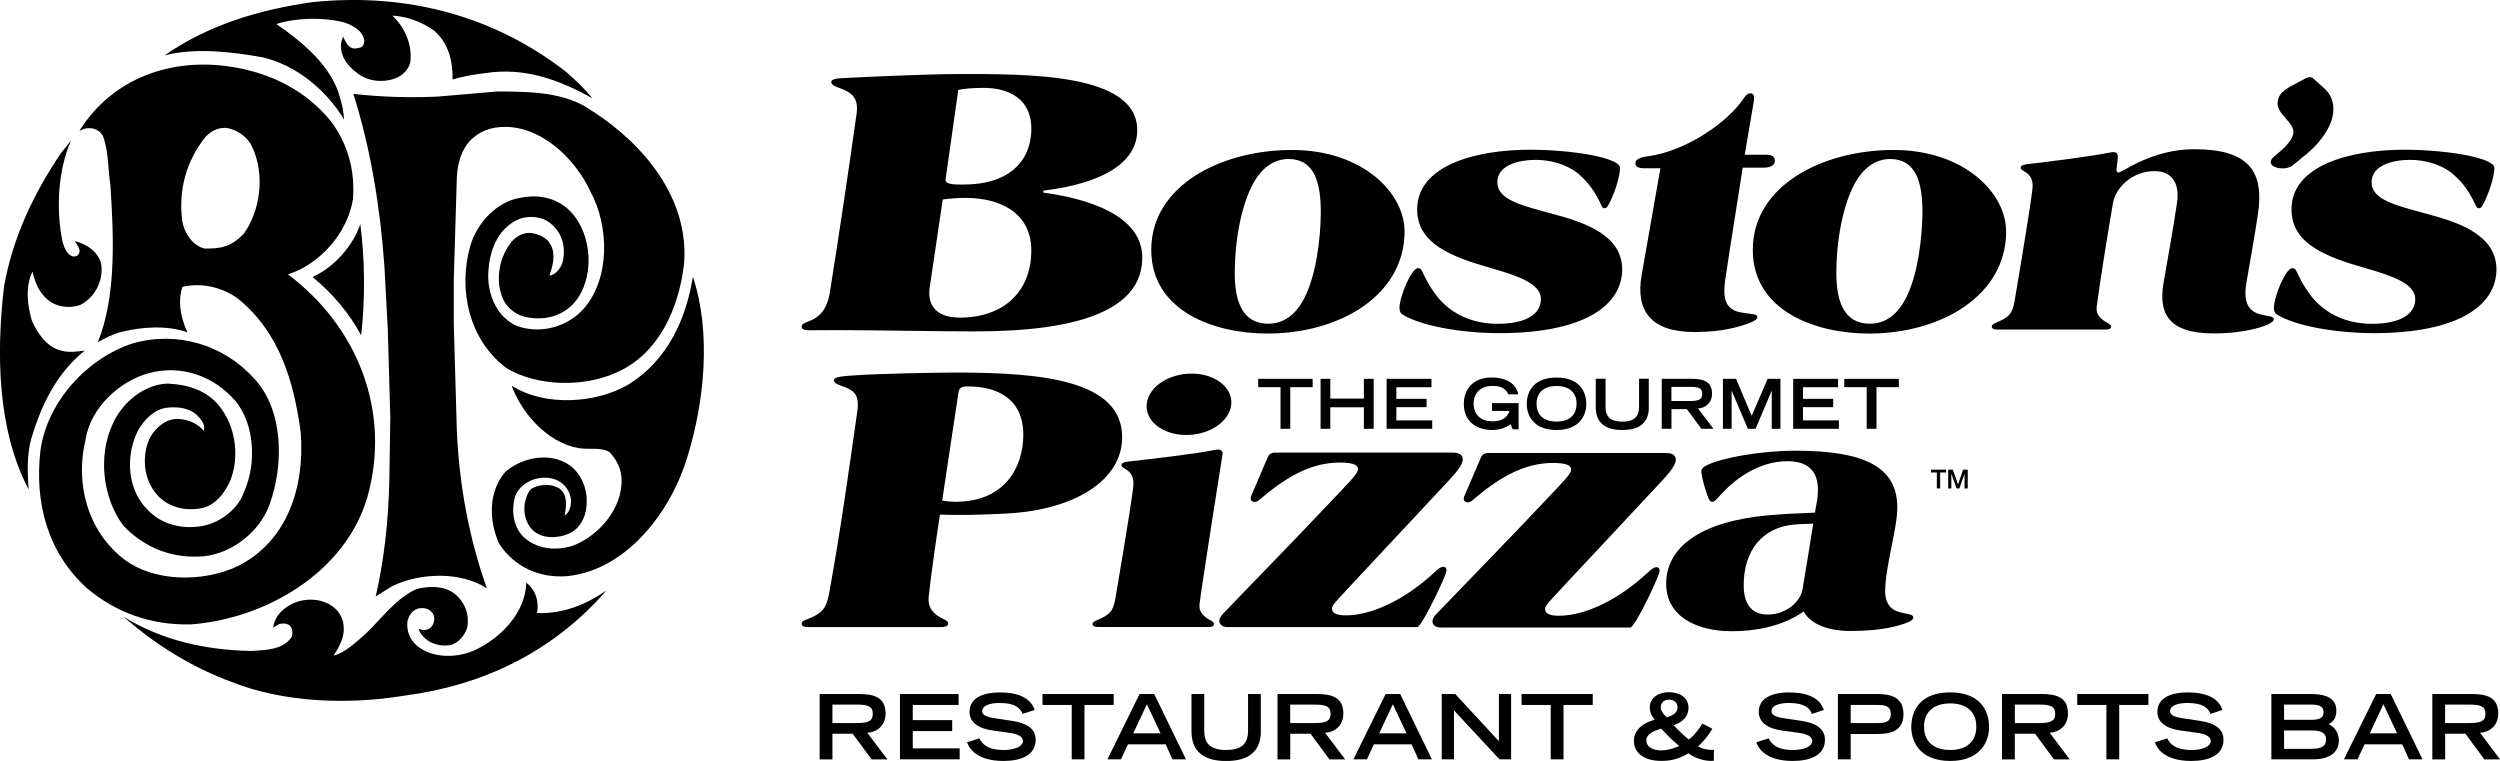 <?xml version="1.0" encoding="UTF-8"?>
<svg id="Capa_1" data-name="Capa 1" xmlns="http://www.w3.org/2000/svg" viewBox="0 0 431.27 131.27">
  <g>
    <g>
      <path d="M97.74,12.47c1.52,1.37,3.1,2.77,4.41,4.46-5.5-3.05-11.54-5.41-18.48-4.31-1.93.22-3.8.56-5.6,1.09.07-3.17-.71-6.28-3.16-8.41-2.13-1.51-4.5-2.43-7.21-2.61,2.1,2.05,3.4,4.83,3.1,7.9-.18,1.35-1.48,2.59-2.76,2.97-2.09.76-4.75.44-6.45-.98-1.75-1.29-3.22-3.24-2.65-5.59l.26-.67c.3.67.64,1.46,1.37,1.9.52.27,1.21.11,1.72-.07.43-.19.49-.63.57-1.01-.15-1.87-2.14-2.86-3.67-3.32-3.56-.87-8.09-.77-11.51.32,4.6,3.18,9.75,7.45,11.04,12.98.38,1.1.54,2.31.65,3.51-3.15-5.18-8.27-9.38-14.04-10.74-5.28-.95-11.57-1.7-16.93-.35C36.01,4.28,44.71,1.66,53.96.36c16.46-1.68,31.54,2.52,43.78,12.11"/>
      <path d="M12.22,24.29l-1.67,2.08c-4.76,7.03-8.32,14.56-9.84,22.96-1.42,11.99-1.08,25.04,4.24,35.12-.24-2.93-.31-6.13.46-8.85,1.7-5.62,4.24-11.13,9.21-15.12-1.29.18-2.81.37-4.07,0-2.48-.57-4.09-3-5.04-5.13-.8-2.55-1.17-6.06.11-8.51.38,1.82,1.07,3.57,2.6,4.85,1.48,1.28,3.82,1.6,5.69.89,2.39-1.26,3.88-3.97,3.58-6.79-.34-2.23-2.58-3.75-4.58-4.19.38.71,1.21,1.49.6,2.34-.29.31-.74.38-1.12.25-1.04-.54-1.32-1.61-1.63-2.59-1.12-5.61-.74-12.25,1.47-17.3"/>
      <path d="M62.16,38.65c-1.23,3.7-4.51,7.45-8.15,9.08l.05.19c3.29,2.67,6.28,6.23,8.24,9.92.72-6.22.65-13.03-.14-19.19"/>
      <path d="M119.52,47.73c-1.12,7.26-4.39,14.44-11.05,18.56-5.64,3.35-14.52,3.87-20.19.25,1.71,4.79,6.18,9.76,11.34,10.72,1.81.41,4.01-.24,5.56.77,1.23,1.32,2.01,2.88,2.06,4.75.07,4.96-3.85,9.49-8.14,11.25-3.01,1.11-6.75.77-9.04-1.67-1.47-1.67-1.86-4.19-1.27-6.43.41-1.81,2.39-3.17,4.12-3.44,1.92-.32,3.92.19,4.98,1.97.7,1.01.81,2.44.29,3.58-.19.34-.43.76-.78.85.3-1.49.56-3.41-.78-4.53-1.27-.92-3.29-.88-4.63-.21-.74.31-.97,1.08-1.21,1.73-.69,1.98-.26,4.32,1.26,5.7,1.8,1.56,4.74,1.25,6.66.2,1.84-1.23,2.52-3.2,2.52-5.34,0-2.74-1.33-5.4-3.72-6.65-3.34-1.75-7.7-.69-10.34,1.63-2.94,3.44-2.84,8.37-1.06,12.37,2.67,4.06,7.02,6.01,11.85,5.59,10.39-1.13,17.96-11.47,20.65-20.63,2.9-9.32,4.14-21.41.93-31"/>
      <path d="M90.79,100.52c-.14,5.04-4.17,9.3-8.44,11.42-3.07,1.61-7.78,1.8-10.53-.65-1.17-1.07-1.69-2.46-1.54-4.05.18-.94.82-1.95,1.78-2.24.82-.21,1.76-.1,2.33.51.41.35.52.79.52,1.28-.02.72-.36,1.46-1.06,1.73-.5.3-1.15.14-1.63-.04.04.19.11.36.21.55,1.06,1.76,3.02,2.52,5,2.29,1.57-.23,2.75-1.67,3.17-3.07.43-2.31-.47-4.45-2.18-5.82-1.79-1.42-4.43-1.37-6.61-.8-3.67,1.73-5.74,4.84-8.66,7.63-1.71,1.47-3.51,3.31-5.62,3.84.79-1.19,1.52-2.44,1.73-3.91.17-1.52-.19-2.95-1.23-4-1.68-1.73-4.31-2.09-6.57-1.45-2.07.67-4.08,2.23-4.33,4.54l.82-.51c.56-.31,1.45-.28,1.98.09.54.5.61,1.33.4,2-1.48,2.24-4.41,2.27-7.01,2.44-8.08-.17-15.5-1.9-21.99-5.9,5.67,4.97,11.91,8.77,18.65,11.25,8.86,3.52,19.94,3.98,29.81,2.35,13.4-1.74,25.54-7.46,34.81-18.13-3.52,2.43-7.43,4.04-11.95,3.89.37-2.01-.24-4.02-1.86-5.24"/>
    </g>
    <g>
      <path d="M102.2,19.17c8.82,5.68,16.64,14.97,15.82,26.2-.86,7.65-4.27,15.69-11.75,18.92-5.6,2.56-13.7,2.38-18.94-.81-6.4-4.86-8.3-13.36-6.26-20.85,1.08-4.07,4.7-8.06,9.07-8.57,3.6-.65,7.02.5,9.15,3.47,2.68,3.75,3.04,9.5.65,13.49-1.67,2.82-4.82,4.26-8.24,3.82-2.04-.11-4.04-1.31-4.93-3.27-1.41-3.17-.65-7.28,1.48-9.86,1.01-1.14,2.33-1.8,3.88-1.43,1.13.3,2.39.85,2.93,2.08.83,1.59.24,3.64-.26,5.18,1.21-.15,2.12-1.54,2.34-2.68.44-2.26-.18-4.65-1.99-6.17-1.4-1.31-3.65-1.56-5.5-.95-4.03,1.66-5.45,6.02-5.43,10.18.12,3.37,1.68,6.84,4.9,8.29,4.16,1.52,8.8.16,11.58-2.96,4.6-5.26,4.37-14.27,1.16-20.2-2.53-5.49-8.18-11.08-14.61-11.16-2.57-.05-4.88.84-6.5,2.77-1.5,1.92-1.94,4.27-1.97,6.8l-.5,16.75v7.74l.53,18.46c.44,9.57,2.16,18.62,5.19,27.1-4.49-2.97-11.5-2.72-16.29-.42l-2.9,1.8c1.48-6.44,2.21-13.16,2.35-20.11l.17-10.69-.43-15.18-.59-11c-.74-10.34-2.39-20.3-5.35-29.71,4.7.53,9.72.69,14.6.46l10.22-.88c5.93.03,11.82.09,16.39,3.39"/>
      <path d="M57.16,21.02c2.81,3.82,4.13,8.32,3.72,13.41-.94,5.73-5.67,11.16-11.21,12.9,12.03,9.02,17.86,23.67,13.7,38.44-3.79,13.02-17.61,21.01-30.52,21.95-6.78.13-12.78-2-17.81-6.21-6.78-6.11-9.12-14.71-8.06-23.82,1.16-8.32,7.95-15.84,15.88-18.44,7.69-2.21,15.69.21,20.95,6.01,5.15,5.48,5.15,14.88,2.73,21.67-1.66,4.73-6.38,8.47-11.3,9.02-5.45.5-10.25-1.4-13.94-5.25-3.6-4.77-4.43-12.09-1.84-17.6,1.63-3.66,5.42-6.84,9.52-6.93,3.71.19,7.27,1.34,9.41,4.64,2.29,3.32,2.89,8.22,1.35,12.04-.85,2.13-2.77,4.52-5.17,4.85-3.31.59-6.51-.61-8.19-3.3-1.8-2.63-1.89-6.88-.09-9.58,1.21-1.66,2.98-2.87,5.12-2.48,1.44.19,2.78.85,3.73,1.97.33-.9-.27-1.71-.86-2.39-1.4-1.56-3.58-1.84-5.67-1.56-2.54.4-4.69,3.05-5.42,5.38-1.48,4.01-.88,9.07,2.22,12.15,2.42,2.61,6.07,3.51,9.63,2.82,3.04-.6,6.12-2.94,7.12-6,2.08-4.72,1.8-11.45-1.52-15.51-3.69-4.28-9.23-6.33-14.91-4.85-5.16,1.4-10.08,6.01-10.95,11.38-1.88,7.78.37,15.8,6.45,20.62,5.27,4.13,13.85,4.11,19.7,1.35,8.62-4.24,11.65-13.64,10.96-22.97-1.15-8.79-3.64-17.41-10.89-23.25-2.66-1.89-6.13-2.78-9.52-2-.9,2.59-.22,5.56.86,7.85-3.5-1.25-7.89-.95-11.45-.06-1.42.35-2.7,1.05-4,1.75,3.18-7.94,2.75-18.12,2.15-27.12-.42-2.73-.3-5.84-1.27-8.4-.46-.91-1.4-1.42-2.39-1.38-.64-.05-1.15.23-1.68.45,5.65-9.06,15.91-12.76,26.47-11,6.56,1.06,12.64,4.04,17,9.46M44.68,33.24c.32-2.73-.06-5.56-1.21-7.97-.7-1.48-2.15-2.58-3.66-3.03-1.65-.54-3.24.2-4.32,1.33-3.31,4.08-4.82,9.29-4.01,14.77.38,1.92,1.76,4.05,3.82,4.54,2.88,0,4.46-.25,6.73-2.52,1.44-1.99,2.35-4.51,2.65-7.12"/>
    </g>
  </g>
  <g>
    <g>
      <path d="M258.7,57.47c-6.6,0-13.53-1.24-16.7-3.18-.4-.24-.58-.63-.58-1.14,0-1.95,2.04-6.9,3.21-6.9.45,0,.63.39.8.74.42.87.99,2.2,2.56,4.24,2.51,3.1,6.25,4.63,10.36,4.63,5,0,7.47-1.73,7.47-4.26s-3.48-3.89-8.57-5.34c-6.75-1.92-12.78-4.16-12.78-10.14,0-7.55,10.01-10.29,19.46-10.29,6.86,0,15.54,1.29,15.54,3.16,0,1.42-.97,4.62-2.14,6.61-.25.39-.78.5-1.03-.06-.88-1.95-2.04-3.92-4.1-5.62-1.95-1.6-4.8-2.34-7.24-2.34-3.12,0-6.66.98-6.66,3.85,0,3.05,4.15,3.99,9.55,5.47,4.44,1.21,11.99,3.25,11.99,9.55s-6.7,11.02-21.14,11.02"/>
      <path d="M409.54,57.47c-6.6,0-13.53-1.24-16.71-3.18-.39-.24-.57-.63-.57-1.14,0-1.95,2.03-6.9,3.2-6.9.46,0,.64.39.8.74.42.87.99,2.2,2.56,4.24,2.51,3.1,6.25,4.63,10.36,4.63,5,0,7.47-1.73,7.47-4.26s-3.48-3.89-8.57-5.34c-6.75-1.92-12.78-4.16-12.78-10.14,0-7.55,10-10.29,19.46-10.29,6.86,0,15.54,1.29,15.54,3.16,0,1.42-.97,4.62-2.14,6.61-.24.39-.77.5-1.03-.06-.88-1.95-2.04-3.92-4.11-5.62-1.95-1.6-4.79-2.34-7.24-2.34-3.11,0-6.66.98-6.66,3.85,0,3.05,4.15,3.99,9.55,5.47,4.44,1.21,11.99,3.25,11.99,9.55s-6.7,11.02-21.14,11.02"/>
      <path d="M283.69,29.03c-1.2,0-1.57-.33-1.57-.86,0-.65.76-1.03,2.09-1.2,6.58-.86,13.83-5.83,16.6-10.02.47-.7.82-.89,1.21-.85.69.06.61.76.51,1.47-.3,1.75-1.05,6.23-1.55,9.12h3.57c1.22,0,1.63.35,1.63,1.04s-.58,1.2-2.06,1.2h-3.49c-.94,6.09-1.88,11.77-3.04,19.5-.35,2.68-.14,4.87,2.54,5.43,1.54.32,2.86.24,3.01.7.16.5-.66.9-1.31,1.15-1.45.55-4.47,1.57-9.5,1.57-7.65,0-10.17-3.76-9.15-9.73l3.25-18.52h-2.75Z"/>
      <path d="M392.23,54.93c-.18-.39-.91-.34-2.36-.72-2.41-.62-2.84-2.74-2.32-5.6.76-4.36,1.44-8.2,1.96-11.67,1.1-7.31-1.49-11.2-10.97-11.2-7.41,0-12.34,4.01-13.09,4.01-.25,0-.34-.17-.34-.46,0-.32.23-1.78.23-2.25,0-.68-.4-.92-1.28-.74-3.53.7-10.27,1.55-14.22,2-1.02.12-1.26.35-1.26.62s.27.44.57.61c1.27.68,1.65,1.68,1.44,3.28-.52,4.24-3.05,19.08-3.05,19.08-.41,2.29-.92,2.81-3.25,3.8-.41.17-.69.35-.69.64,0,.38.4.52.93.52h18.75c.73,0,.9-.31.9-.52,0-.28-.36-.49-.62-.63-1.11-.61-2.04-1.41-1.87-2.76.55-4.29,2.07-13.59,2.8-17.84.47-2.79,3.37-5.58,7.19-5.58,2.89,0,4.37,1.97,3.88,5.41-.48,3.46-2.34,13.91-2.34,13.91-.83,4.92.55,8.68,8.64,8.68,6.05,0,9.24-1.49,9.24-1.49.74-.33,1.3-.73,1.12-1.12"/>
      <path d="M346.08,39.92c0,10.98-11.11,17.62-23.66,17.62-9.29,0-20.05-3.92-20.05-14.44,0-11.12,12.1-17.23,24.27-17.23s19.43,7.4,19.43,14.05M320.26,31.14c-1.91,3.14-3.38,8.84-3.47,15.5-.07,4.45.81,9.2,5.81,9.2,2.75,0,4.82-1.72,6.2-4.44,2.11-4.15,2.75-10.4,2.83-14.3.1-5.78-1.18-9.67-5.57-9.67-2.24,0-4.3,1.26-5.79,3.71"/>
      <path d="M242.3,39.92c0,10.98-11.11,17.62-23.66,17.62-9.29,0-20.04-3.92-20.04-14.44,0-11.12,12.1-17.23,24.27-17.23s19.43,7.4,19.43,14.05M216.48,31.14c-1.91,3.14-3.38,8.84-3.47,15.5-.07,4.45.81,9.2,5.81,9.2,2.75,0,4.82-1.72,6.2-4.44,2.11-4.15,2.76-10.4,2.82-14.3.1-5.78-1.18-9.67-5.57-9.67-2.24,0-4.3,1.26-5.79,3.71"/>
      <path d="M138.28,56.35c0-1.27,3.98-.33,4.86-5.81,1.7-10.64,3.09-20.05,4.63-30.91.37-2.79-.81-3.69-3.11-4.51-.71-.26-1.26-.51-1.26-.96,0-.4.52-.58,1.53-.66.6-.04,14.15-.73,20.49-.73,11.89,0,30.76-.17,30.76,9.67,0,6.93-8.92,9.59-16.2,10.44v.35c7.38.98,17.07,3.81,17.07,11.2,0,9.13-11.17,12.74-28.8,12.74-6.93,0-17.08-.22-23.84-.22-1.37,0-3.36.02-4.79.02-.94,0-1.33-.21-1.33-.62M163.12,31.02c-.11.92,2.2.81,3.23.81,6.92,0,11.36-3.33,11.56-9.31.18-5.37-3.79-7.36-8.19-7.36-1.79,0-3.42.12-4.41.35l-2.2,15.51ZM160.39,49.53c-.54,3.55,1.6,5.26,5.17,5.26,7.62,0,12.35-4.53,12.35-11.59,0-6.5-5.4-9.06-11.3-9.06-1.46,0-2.52.09-3.98.27l-2.24,15.12Z"/>
      <path d="M392.36,26.95c.88-.72,1.61-1.35,2.12-1.93.76-.87,1.15-1.63,1.15-2.32,0-.56-.45-1.34-1.36-2.32-.91-.97-1.37-1.8-1.37-2.48s.18-1.21.53-1.67c.35-.47.99-.94,1.91-1.43,0,0,2.9-1.56,2.58-1.38-.33.18.62-.35,1.06.05.44.4,1.73,1.55,1.73,1.55.62.53,1.08,1.1,1.37,1.71.29.61.45,1.3.45,2.09,0,1.76-.83,3.63-2.47,5.61-1.26,1.52-2.56,2.44-4.53,4.08-1.47,1.22-5.35.22-3.17-1.56"/>
    </g>
    <g>
      <path d="M197.8,70.08c0,2.92,3.27,5.13,7.31,4.95,4.03-.18,7.31-2.7,7.31-5.61s-3.27-5.15-7.31-4.96c-4.04.18-7.31,2.69-7.31,5.62"/>
      <g>
        <path d="M206.93,104.25c-.17,1.36.77,2.15,1.88,2.76.26.14.62.35.62.64,0,.21-.18.51-.91.51h-19.11c-.53,0-.93-.13-.93-.51,0-.29.29-.47.69-.64,2.34-.99,2.84-1.52,3.25-3.8,0,0,2.54-14.85,3.06-19.08.19-1.61-.18-2.6-1.45-3.28-.31-.17-.58-.34-.58-.61s.24-.51,1.26-.63c3.94-.44,11.38-1.29,14.9-2,.88-.18,1.39.07,1.29.74,0,0-3.43,21.61-3.98,25.9"/>
        <path d="M143.1,101.97c2.01-11.07,3.43-21.48,4.82-31.22.33-2.76-.64-3.45-2.81-4.21-.7-.25-1.25-.48-1.25-.91,0-.51.71-.66,2.69-.82,5.13-.39,15.37-.54,18.38-.54,14.91,0,28.65,1.34,28.65,11.16,0,7.52-8.37,12.53-19.79,13.15-5.1.28-8.12.29-11.64.2-.48,3.05-1.54,10.29-1.94,14.11-.22,2.07.89,3.11,2.53,3.89.63.3.84.5.84.78,0,.26-.22.61-1.12.61h-23.08c-.67,0-1.09-.16-1.09-.58,0-.29.24-.49.86-.73,2.93-1.12,3.45-2.04,3.96-4.89M166.96,66.66c-1.3,0-1.5.38-1.62,1.06l-2.81,18.66c.79.12,1.74.18,2.3.18,8.76,0,11.7-6.29,11.7-11.51,0-6.56-4.87-8.39-9.57-8.39"/>
        <path d="M304.93,106.01c-3.01,0-4.13-2.13-4.13-5.06,0-5.87,3.14-10.27,9.51-10.52,0,0,2.02-.09,2.49-.1-.37,2.46-1.52,9.36-1.86,11.37-.35,2.02-2.7,4.31-6.02,4.31M329.15,107.35c.55-.23.94-.52.9-.88-.06-.53-.93-.49-2.32-.86-1.66-.43-2.33-1.55-2.5-3.02-.01-.15-.03-.29-.03-.44,0-4.45,2.1-10.85,2.1-14.6,0-6.97-5.6-9.8-17.54-9.8-6.21,0-12.63,1.26-15.08,2.39-.93.43-1.18.77-1.18,1.19,0,.86.74,3.49,1.22,4.61.14.32.33.64.65.64.34,0,.55-.21,1.36-1.12,2.21-2.49,6.4-5.9,11.63-5.9,4.05,0,5.47,2.23,5.22,5.68-.09,1.2-.26,1.78-.49,3.19-2.52.1-5.59.24-8.03.46-11.68,1.05-17.63,5.48-17.63,11.81,0,5.51,5.05,8.19,11.32,8.19,3.94,0,8.62-.76,12.39-3.4,1.07,1.98,3.88,3.36,8.05,3.36,5.88,0,8.71-1,9.96-1.51"/>
        <path d="M230.91,103.27c.41-.51,16.18-17.29,19.29-20.67,1.35-1.46,2.13-2.58,2.14-3.35,0-.72-.53-1.17-1.68-1.17h-30.76c-.51,0-.93.23-1.15.67-.13.26-2.72,6.32-2.9,6.77-.41,1,.58,1.42,1.34.76,4.15-3.57,8.6-6.49,13.95-6.49,2.71,0,3.12.61,3.12,1.15,0,.81-1.6,2.29-4.98,5.9-5.05,5.38-15.83,16.43-18.2,18.94-.49.52-.75.91-.74,1.34.02.67.63,1.05,1.41,1.05h32.74c.65,0,3.92-6.59,4.89-9.17.29-.77.12-1.23-.39-1.23s-1.05.5-1.57.99c-4.73,4.41-10.53,7.39-15.23,7.39-1.74,0-2.38-.43-2.41-1.14-.02-.46.45-1,1.13-1.73"/>
        <path d="M267.67,103.34c.42-.51,16.18-17.29,19.29-20.67,1.34-1.46,2.12-2.58,2.13-3.35.01-.73-.52-1.17-1.67-1.17h-30.77c-.5,0-.92.23-1.14.67-.13.26-2.71,6.31-2.9,6.77-.4,1.01.58,1.42,1.35.76,4.15-3.57,8.6-6.49,13.95-6.49,2.71,0,3.12.61,3.12,1.16,0,.8-1.59,2.29-4.98,5.89-5.04,5.39-15.82,16.43-18.2,18.94-.49.52-.75.91-.74,1.35.02.67.63,1.05,1.41,1.05h32.74c.65,0,3.92-6.6,4.89-9.18.29-.76.11-1.23-.39-1.23s-1.05.5-1.58.99c-4.73,4.41-10.53,7.39-15.24,7.39-1.74,0-2.38-.42-2.4-1.14-.02-.46.45-1,1.13-1.73"/>
      </g>
    </g>
    <g>
      <polygon points="220.9 66.79 217.05 66.79 217.05 65.35 226.44 65.35 226.44 66.79 222.58 66.79 222.58 73.97 220.9 73.97 220.9 66.79"/>
      <polygon points="227.81 65.35 229.49 65.35 229.49 68.76 235.28 68.76 235.28 65.35 236.97 65.35 236.97 73.97 235.28 73.97 235.28 70.26 229.49 70.26 229.49 73.97 227.81 73.97 227.81 65.35"/>
      <polygon points="239.2 65.35 246.94 65.35 246.94 66.8 240.88 66.8 240.88 68.8 246.09 68.8 246.09 70.24 240.88 70.24 240.88 72.52 247.07 72.52 247.07 73.97 239.2 73.97 239.2 65.35"/>
      <g>
        <path d="M261.97,69.54v4.52h-1.02l-.34-.89c-.65.43-1.55,1.01-3.22,1.01-2.21,0-4.87-1.08-4.87-4.52,0-2.3,1.39-4.54,4.83-4.54,1.98,0,4.15.73,4.56,2.91h-1.72c-.2-.45-.66-1.46-2.64-1.46-2.7,0-3.34,1.82-3.34,3.02,0,2.04,1.37,3.09,3.2,3.09,1.66,0,2.58-.59,2.99-1.79h-3.02v-1.35h4.6Z"/>
        <path d="M271.97,69.63c0-2.08-1.48-3.05-3.45-3.05s-3.45.97-3.45,3.05c0,2.44,1.84,3.1,3.45,3.1s3.45-.66,3.45-3.1M268.51,65.13c3.79,0,5.14,2.23,5.14,4.59,0,1.79-1.06,4.46-5.14,4.46s-5.13-2.66-5.13-4.46c0-2.36,1.34-4.59,5.13-4.59"/>
        <path d="M284.44,70.27c0,2.78-1.77,3.91-4.58,3.91s-4.58-1.14-4.58-3.91v-4.93h1.69v4.81c0,1.43.51,2.58,2.89,2.58s2.89-1.16,2.89-2.58v-4.81h1.68v4.93Z"/>
        <path d="M291.57,69.17c1.38,0,2.08-.2,2.08-1.22s-.7-1.21-2.08-1.21h-3.24v2.43h3.24ZM286.64,65.35h5.18c2.04,0,3.52.46,3.52,2.57,0,1.59-1.14,2.47-2.41,2.54l2.65,3.51h-2.08l-2.5-3.39h-2.66v3.39h-1.68v-8.62Z"/>
      </g>
      <polygon points="298.74 67.43 298.72 67.43 298.72 73.97 297.22 73.97 297.22 65.35 299.48 65.35 302.18 71.73 304.93 65.35 307.14 65.35 307.14 73.97 305.64 73.97 305.64 67.43 305.62 67.43 302.85 73.97 301.52 73.97 298.74 67.43"/>
      <polygon points="309.34 65.35 317.08 65.35 317.08 66.8 311.03 66.8 311.03 68.8 316.24 68.8 316.24 70.24 311.03 70.24 311.03 72.52 317.22 72.52 317.22 73.97 309.34 73.97 309.34 65.35"/>
      <polygon points="322.02 66.79 318.16 66.79 318.16 65.35 327.56 65.35 327.56 66.79 323.71 66.79 323.71 73.97 322.02 73.97 322.02 66.79"/>
    </g>
    <g>
      <polygon points="333.1 81.02 333.1 81.51 334.12 81.51 334.12 84.26 334.69 84.26 334.69 81.51 335.72 81.51 335.72 81.02 333.1 81.02"/>
      <polygon points="338.65 81.02 337.78 83.56 337.77 83.56 336.88 81.02 336.08 81.02 336.08 84.26 336.62 84.26 336.62 81.76 336.63 81.76 337.53 84.26 338 84.26 338.89 81.76 338.9 81.76 338.9 84.26 339.45 84.26 339.45 81.02 338.65 81.02"/>
    </g>
  </g>
  <g>
    <path d="M147.85,124.73c1.8,0,2.71-.27,2.71-1.59s-.91-1.59-2.71-1.59h-4.25v3.18h4.25ZM141.4,119.72h6.78c2.67,0,4.59.61,4.59,3.37,0,2.08-1.49,3.22-3.15,3.32l3.46,4.59h-2.72l-3.27-4.43h-3.49v4.43h-2.2v-11.27Z"/>
    <polygon points="155.25 119.72 165.37 119.72 165.37 121.61 157.46 121.61 157.46 124.23 164.26 124.23 164.26 126.12 157.46 126.12 157.46 129.1 165.55 129.1 165.55 130.99 155.25 130.99 155.25 119.72"/>
    <path d="M176.39,123.15c-.36-1.01-1.27-1.88-3.96-1.88-1.48,0-2.99.37-2.99,1.41,0,.49.28.99,2.53,1.28l2.67.4c2.53.39,4.02,1.37,4.02,3.26,0,2.67-2.54,3.65-5.55,3.65-4.84,0-6.02-2.38-6.28-3.23l2.12-.67c.4.82,1.24,2.01,4.22,2.01,1.8,0,3.29-.58,3.29-1.56,0-.74-.84-1.22-2.45-1.42l-2.7-.37c-2.6-.35-4.06-1.49-4.06-3.21,0-3.37,4.39-3.37,5.26-3.37,4.85,0,5.69,2.25,5.97,3.02l-2.08.69Z"/>
    <polygon points="184.88 121.61 179.84 121.61 179.84 119.72 192.12 119.72 192.12 121.61 187.08 121.61 187.08 130.99 184.88 130.99 184.88 121.61"/>
    <path d="M200.21,126.51l-2.36-5.02-2.36,5.02h4.72ZM196.6,119.72h2.51l5.48,11.27h-2.33l-1.18-2.59h-6.5l-1.2,2.59h-2.34l5.55-11.27Z"/>
    <g>
      <path d="M217.51,126.16c0,3.63-2.31,5.12-5.99,5.12s-5.98-1.49-5.98-5.12v-6.44h2.2v6.28c0,1.86.66,3.38,3.78,3.38s3.78-1.52,3.78-3.38v-6.28h2.2v6.44Z"/>
      <path d="M226.82,124.73c1.8,0,2.72-.27,2.72-1.59s-.91-1.59-2.72-1.59h-4.25v3.18h4.25ZM220.37,119.72h6.78c2.66,0,4.59.61,4.59,3.37,0,2.08-1.49,3.22-3.15,3.32l3.46,4.59h-2.71l-3.27-4.43h-3.49v4.43h-2.2v-11.27Z"/>
    </g>
    <path d="M242.64,126.51l-2.36-5.02-2.36,5.02h4.72ZM239.02,119.72h2.52l5.47,11.27h-2.33l-1.17-2.59h-6.5l-1.2,2.59h-2.33l5.55-11.27Z"/>
    <polygon points="248.71 119.72 251.04 119.72 258.57 127.86 258.57 119.72 260.68 119.72 260.68 130.99 258.67 130.99 250.82 122.55 250.82 130.99 248.71 130.99 248.71 119.72"/>
    <polygon points="267.51 121.61 262.48 121.61 262.48 119.72 274.76 119.72 274.76 121.61 269.72 121.61 269.72 130.99 267.51 130.99 267.51 121.61"/>
    <g>
      <path d="M287.88,123.62c.75-.24,1.51-.74,1.51-1.59s-.62-1.33-1.47-1.33-1.43.52-1.43,1.37c0,.52.41,1.02.74,1.39l.28.27.36-.11ZM286.6,129.45c.92,0,1.73-.24,2.58-.55l.5-.22-.5-.42c-.65-.54-1.38-1.26-2.19-2.12l-.42-.46-.43.16c-.87.27-2.13.79-2.13,1.89,0,1.33,1.52,1.72,2.58,1.72M295.27,131.27c-1.79,0-3.29-.77-4.03-1.34l-.52.34c-1.43.71-2.53.99-4.15.99-2.8,0-4.71-1.24-4.71-3.5,0-1.8,1.56-2.98,3.12-3.45l.48-.14-.27-.36c-.45-.61-.59-1.23-.59-1.75,0-1.76,1.61-2.65,3.24-2.65,1.72,0,3.44.78,3.44,2.69,0,1.71-1.31,2.54-2.41,2.95l-.17.06.14.14c.68.69,1.42,1.44,2.14,2.03l.36.3.14-.11c.86-.67,1.61-1.72,2.06-2.45l.13-.2,1.72.89-.12.2c-.55.92-1.17,1.71-1.95,2.48l-.37.35c.63.46,1.6.62,2.31.62h.4v1.89h-.39Z"/>
      <path d="M312.55,123.15c-.35-1.01-1.27-1.88-3.95-1.88-1.49,0-3,.37-3,1.41,0,.49.28.99,2.53,1.28l2.67.4c2.53.39,4.02,1.37,4.02,3.26,0,2.67-2.55,3.65-5.55,3.65-4.84,0-6.02-2.38-6.28-3.23l2.12-.67c.41.82,1.24,2.01,4.22,2.01,1.8,0,3.29-.58,3.29-1.56,0-.74-.83-1.22-2.46-1.42l-2.7-.37c-2.6-.35-4.06-1.49-4.06-3.21,0-3.37,4.39-3.37,5.26-3.37,4.85,0,5.69,2.25,5.97,3.02l-2.08.69Z"/>
      <path d="M323.81,124.73c1.26,0,2.36-.11,2.36-1.57s-1.1-1.55-2.36-1.55h-4.55v3.12h4.55ZM317.05,119.72h6.28c1.91,0,5.04,0,5.04,3.46s-3.13,3.44-5.04,3.44h-4.07v4.37h-2.21v-11.27Z"/>
      <path d="M340.93,125.32c0-2.71-1.93-3.98-4.51-3.98s-4.51,1.27-4.51,3.98c0,3.2,2.4,4.06,4.51,4.06s4.51-.87,4.51-4.06M336.42,119.44c4.96,0,6.71,2.91,6.71,6,0,2.34-1.37,5.83-6.71,5.83s-6.71-3.48-6.71-5.83c0-3.08,1.75-6,6.71-6"/>
      <path d="M351.83,124.73c1.8,0,2.71-.27,2.71-1.59s-.91-1.59-2.71-1.59h-4.25v3.18h4.25ZM345.37,119.72h6.78c2.67,0,4.59.61,4.59,3.37,0,2.08-1.49,3.22-3.15,3.32l3.45,4.59h-2.71l-3.27-4.43h-3.49v4.43h-2.21v-11.27Z"/>
    </g>
    <polygon points="363.37 121.61 358.34 121.61 358.34 119.72 370.62 119.72 370.62 121.61 365.58 121.61 365.58 130.99 363.37 130.99 363.37 121.61"/>
    <g>
      <path d="M381.31,123.15c-.36-1.01-1.27-1.88-3.95-1.88-1.49,0-3,.37-3,1.41,0,.49.28.99,2.53,1.28l2.66.4c2.53.39,4.02,1.37,4.02,3.26,0,2.67-2.54,3.65-5.55,3.65-4.84,0-6.02-2.38-6.28-3.23l2.12-.67c.41.82,1.25,2.01,4.22,2.01,1.8,0,3.29-.58,3.29-1.56,0-.74-.84-1.22-2.45-1.42l-2.7-.37c-2.6-.35-4.06-1.49-4.06-3.21,0-3.37,4.39-3.37,5.26-3.37,4.85,0,5.69,2.25,5.97,3.02l-2.08.69Z"/>
      <path d="M398.81,129.17c1.39,0,2.45-.29,2.45-1.61,0-1.19-.96-1.55-2.45-1.55h-4.79v3.17h4.79ZM398.75,124.17c1.44,0,2.08-.36,2.08-1.3s-.64-1.32-2.08-1.32h-4.73v2.62h4.73ZM391.82,119.72h6.8c2.65,0,4.42.74,4.42,2.88,0,1.43-.7,1.96-1.3,2.35.79.33,1.73,1.3,1.73,2.77,0,2.13-1.69,3.27-4.43,3.27h-7.21v-11.27Z"/>
    </g>
    <path d="M413.52,126.51l-2.36-5.02-2.36,5.02h4.72ZM409.91,119.72h2.51l5.48,11.27h-2.33l-1.17-2.59h-6.5l-1.2,2.59h-2.35l5.56-11.27Z"/>
    <path d="M426.04,124.73c1.81,0,2.72-.27,2.72-1.59s-.91-1.59-2.72-1.59h-4.24v3.18h4.24ZM419.6,119.72h6.78c2.67,0,4.59.61,4.59,3.37,0,2.08-1.49,3.22-3.15,3.32l3.46,4.59h-2.71l-3.27-4.43h-3.49v4.43h-2.21v-11.27Z"/>
  </g>
</svg>